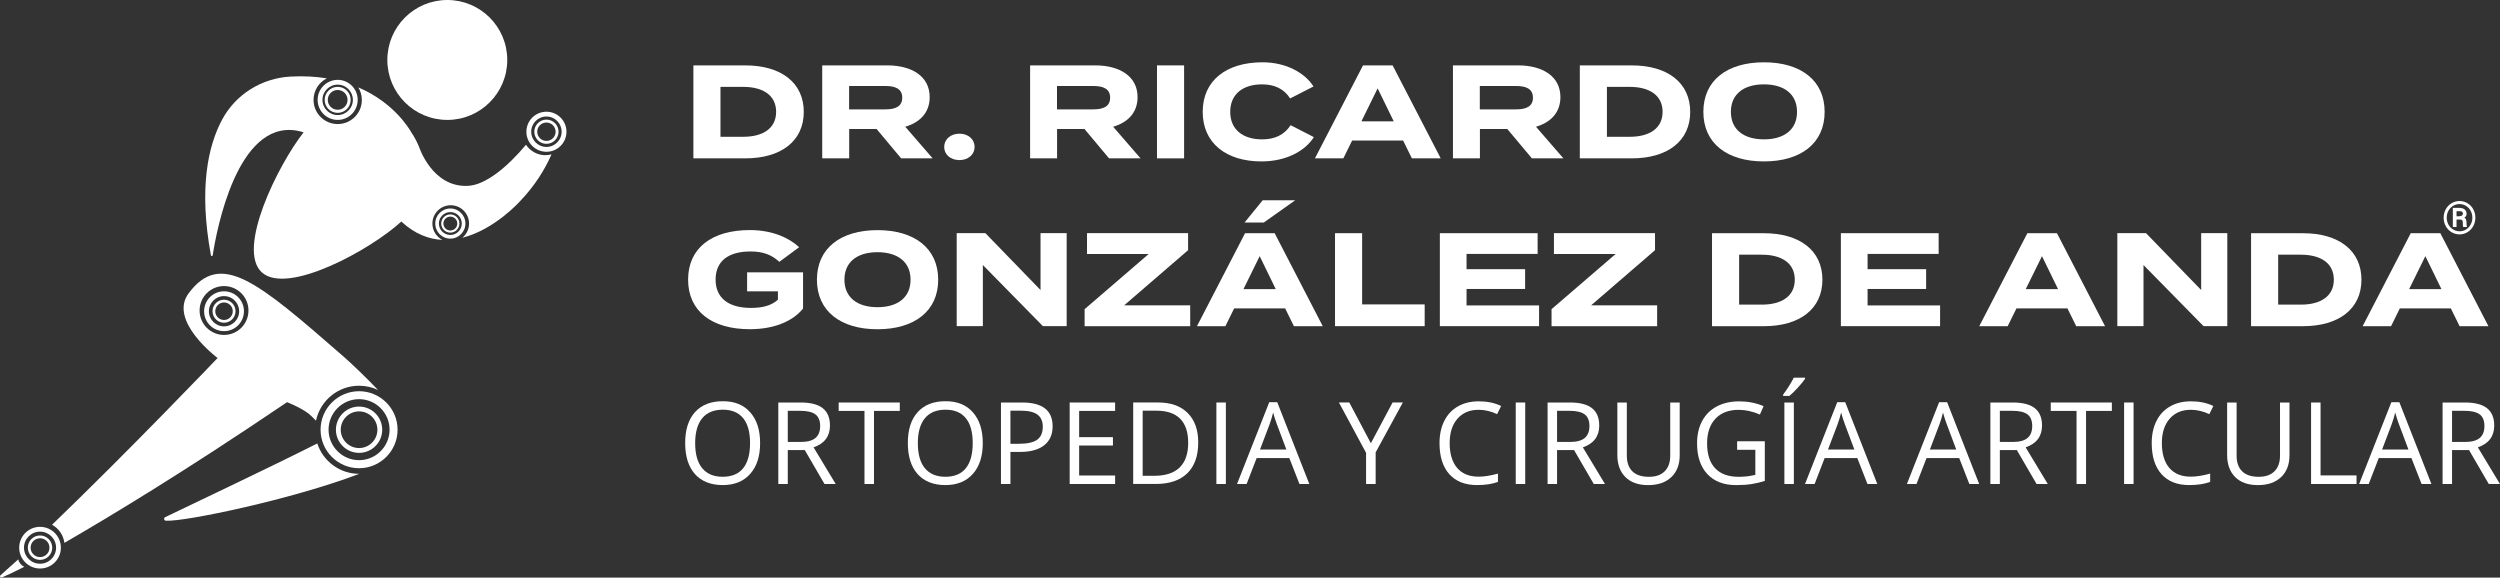 <svg xmlns="http://www.w3.org/2000/svg" id="Capa_2" data-name="Capa 2" viewBox="0 0 897.33 207.32"><rect x="0" y="0" width="897.33" height="207.32" fill="#333333" stroke="none"/><defs><style>      .cls-1 {        fill: #fff;        stroke-width: 0px;      }    </style></defs><g id="Capa_1-2" data-name="Capa 1"><g><g><g><g><path class="cls-1" d="M288.5,40.15c0,10.49-8.15,16.69-20.98,16.69h-18.64V23.47h18.64c12.82,0,20.98,6.2,20.98,16.69ZM278.58,40.15c0-5.91-4.68-8.97-11.83-8.97h-8.15v17.92h8.15c7.15,0,11.83-3.05,11.83-8.97h0Z"></path><path class="cls-1" d="M323.45,56.84l-8.82-10.54h-9.83v10.54h-9.68V23.47h23.41c8.53,0,15.16,3.77,15.16,11.39,0,5.58-3.53,9.11-8.77,10.63l9.83,11.34h-11.3,0ZM317.83,39.25c3.48,0,6.01-.96,6.01-4.19s-2.53-4.19-6.01-4.19h-13.06v8.4h13.06Z"></path><path class="cls-1" d="M338.9,52.74c0-2.67,2.24-4.76,5.48-4.76s5.44,2.1,5.44,4.76-2.24,4.72-5.44,4.72-5.48-2-5.48-4.72Z"></path><path class="cls-1" d="M398.07,56.84l-8.82-10.54h-9.83v10.54h-9.68V23.47h23.41c8.53,0,15.16,3.77,15.16,11.39,0,5.58-3.53,9.11-8.77,10.63l9.83,11.34h-11.3,0ZM392.45,39.25c3.48,0,6.01-.96,6.01-4.19s-2.53-4.19-6.01-4.19h-13.06v8.4h13.06Z"></path><path class="cls-1" d="M415.28,56.84V23.47h9.73v33.37h-9.73Z"></path><path class="cls-1" d="M463.24,44.93l8.35,4.29c-3.1,4.91-9.83,8.72-18.83,8.72-12.59,0-21.07-6.53-21.07-17.79s8.48-17.79,21.46-17.79c8.63,0,15.3,3.91,18.31,8.68l-8.39,4.29c-2.19-3.43-5.58-5.05-10.06-5.05-6.87,0-11.44,3.48-11.44,9.87s4.58,9.87,11.44,9.87c4.48,0,7.91-1.53,10.25-5.1l-.02.02Z"></path><path class="cls-1" d="M503.63,50.45h-18.31l-3.15,6.39h-10.2l17.26-33.37h10.63l17.26,33.37h-10.35l-3.15-6.39h.02ZM500.25,43.54l-5.77-11.83-5.82,11.83h11.58Z"></path><path class="cls-1" d="M549.84,56.84l-8.82-10.54h-9.83v10.54h-9.68V23.47h23.41c8.53,0,15.16,3.77,15.16,11.39,0,5.58-3.53,9.11-8.77,10.63l9.83,11.34h-11.3,0ZM544.21,39.25c3.48,0,6.01-.96,6.01-4.19s-2.53-4.19-6.01-4.19h-13.06v8.4h13.06Z"></path><path class="cls-1" d="M606.67,40.15c0,10.49-8.15,16.69-20.98,16.69h-18.64V23.47h18.64c12.82,0,20.98,6.2,20.98,16.69ZM596.76,40.15c0-5.91-4.68-8.97-11.83-8.97h-8.15v17.92h8.15c7.15,0,11.83-3.05,11.83-8.97h0Z"></path><path class="cls-1" d="M611.39,40.15c0-11.3,8.53-17.79,21.74-17.79s21.79,6.48,21.79,17.79-8.58,17.79-21.79,17.79-21.74-6.48-21.74-17.79ZM645.01,40.15c0-6.29-4.53-9.87-11.87-9.87s-11.87,3.57-11.87,9.87,4.53,9.87,11.87,9.87,11.87-3.57,11.87-9.87Z"></path><path class="cls-1" d="M288.22,110.77c-3.58,4.43-10.15,7.39-19.07,7.39-13.68,0-22.17-6.48-22.17-17.79s8.48-17.79,22.17-17.79c8.25,0,14.21,2.91,17.69,6.15l-7.1,5.25c-2.86-2.58-5.86-3.72-10.35-3.72-8.11,0-12.54,3.57-12.54,10.11s4.58,10.15,12.69,10.15c4.1,0,7.34-.81,9.68-2.96v-3h-11.06v-6.82h20.08v13.01h0Z"></path><path class="cls-1" d="M293.22,100.39c0-11.3,8.53-17.79,21.74-17.79s21.79,6.48,21.79,17.79-8.58,17.79-21.79,17.79-21.74-6.48-21.74-17.79ZM326.83,100.39c0-6.29-4.53-9.87-11.87-9.87s-11.87,3.57-11.87,9.87,4.53,9.87,11.87,9.87,11.87-3.57,11.87-9.87Z"></path><path class="cls-1" d="M382.86,83.69v33.37h-8.53l-21.55-21.93v21.93h-9.39v-33.37h10.3l19.79,20.41v-20.41h9.39,0Z"></path><path class="cls-1" d="M426.44,89.8l-22.94,19.79h23.7v7.49h-37.9v-6.11l22.99-19.79h-22.13v-7.49h36.28v6.11h0Z"></path><path class="cls-1" d="M461.29,110.69h-18.31l-3.15,6.39h-10.2l17.26-33.37h10.63l17.26,33.37h-10.35l-3.15-6.39h.02ZM457.91,103.77l-5.77-11.83-5.82,11.83h11.58ZM453.62,79.88h-6.92l6.53-8.01h11.68l-11.3,8.01h0Z"></path><path class="cls-1" d="M511.36,109.25v7.82h-32.18v-33.37h9.73v25.56h22.45Z"></path><path class="cls-1" d="M552.42,109.63v7.44h-35.61v-33.37h35.09v7.44h-25.51v5.48h21.02v7.1h-21.02v5.91h26.03Z"></path><path class="cls-1" d="M594.04,89.8l-22.94,19.79h23.7v7.49h-37.9v-6.11l22.99-19.79h-22.13v-7.49h36.28v6.11Z"></path><path class="cls-1" d="M654.12,100.39c0,10.49-8.15,16.69-20.98,16.69h-18.64v-33.37h18.64c12.82,0,20.98,6.2,20.98,16.69ZM644.21,100.39c0-5.91-4.68-8.97-11.83-8.97h-8.15v17.92h8.15c7.15,0,11.83-3.05,11.83-8.97h0Z"></path><path class="cls-1" d="M696.36,109.63v7.44h-35.61v-33.37h35.09v7.44h-25.51v5.48h21.02v7.1h-21.02v5.91h26.03Z"></path><path class="cls-1" d="M742.08,110.69h-18.31l-3.15,6.39h-10.2l17.26-33.37h10.63l17.26,33.37h-10.35l-3.15-6.39h.02ZM738.7,103.77l-5.77-11.83-5.82,11.83h11.58Z"></path><path class="cls-1" d="M799.45,83.69v33.37h-8.53l-21.55-21.93v21.93h-9.39v-33.37h10.3l19.79,20.41v-20.41h9.39,0Z"></path><path class="cls-1" d="M847.6,100.39c0,10.49-8.15,16.69-20.98,16.69h-18.64v-33.37h18.64c12.82,0,20.98,6.2,20.98,16.69ZM837.69,100.39c0-5.91-4.68-8.97-11.83-8.97h-8.15v17.92h8.15c7.15,0,11.83-3.05,11.83-8.97h0Z"></path><path class="cls-1" d="M879.69,110.69h-18.31l-3.15,6.39h-10.2l17.26-33.37h10.63l17.26,33.37h-10.35l-3.15-6.39h.02ZM876.31,103.77l-5.77-11.83-5.82,11.83h11.58Z"></path></g><g><path class="cls-1" d="M885.34,80.83c-.02-.17-.03-.48-.03-.92s-.07-.82-.18-1.12c-.12-.28-.31-.5-.57-.68.52-.33.78-.78.78-1.35,0-.68-.23-1.21-.71-1.58-.46-.38-1.11-.57-1.94-.57h-2.29v6.87h1.33v-2.68h1.19c.39,0,.67.09.82.24.16.16.24.44.24.82,0,.86.04,1.37.11,1.57l.02.04h1.34v-.22c-.06-.12-.09-.26-.11-.43v.02ZM884.02,76.76c0,.26-.13.46-.37.62-.25.15-.58.24-.97.24h-.95v-1.82h1.05c.47,0,.8.08.98.22s.26.39.26.73h0Z"></path><path class="cls-1" d="M887.75,75.13c-.5-.92-1.2-1.65-2.08-2.18-.88-.53-1.85-.8-2.87-.8s-1.99.27-2.87.8c-.88.53-1.58,1.27-2.08,2.18-.49.92-.75,1.93-.75,3s.25,2.1.75,3.01c.5.92,1.2,1.66,2.08,2.19.88.53,1.85.8,2.87.8s1.98-.27,2.85-.79c.88-.53,1.57-1.27,2.08-2.18.5-.93.76-1.94.76-3.02s-.25-2.09-.75-3h0ZM882.8,83.01c-.86,0-1.65-.23-2.36-.68-.71-.44-1.27-1.05-1.65-1.8-.39-.74-.58-1.56-.58-2.42s.2-1.71.61-2.45c.41-.74.97-1.34,1.68-1.77.71-.43,1.49-.64,2.31-.64s1.63.22,2.35.67c.71.44,1.27,1.04,1.66,1.79.39.74.59,1.56.59,2.42s-.19,1.68-.59,2.42c-.39.74-.95,1.34-1.65,1.79-.71.44-1.5.68-2.35.68h-.02Z"></path></g></g><g><path class="cls-1" d="M272.83,159.05c0,4.68-1.18,8.36-3.55,11.04-2.37,2.68-5.66,4.02-9.87,4.02s-7.63-1.32-9.97-3.95c-2.34-2.63-3.51-6.35-3.51-11.15s1.17-8.45,3.52-11.07c2.35-2.62,5.68-3.93,10-3.93s7.48,1.33,9.84,4c2.36,2.67,3.54,6.35,3.54,11.04ZM249.52,159.05c0,3.96.84,6.97,2.53,9.01,1.69,2.05,4.14,3.07,7.35,3.07s5.69-1.02,7.34-3.06,2.48-5.05,2.48-9.02-.82-6.92-2.47-8.95c-1.65-2.03-4.09-3.05-7.31-3.05s-5.71,1.02-7.39,3.07-2.53,5.03-2.53,8.93Z"></path><path class="cls-1" d="M282.76,161.55v12.17h-3.4v-29.25h8.02c3.59,0,6.24.69,7.95,2.06s2.57,3.44,2.57,6.2c0,3.87-1.96,6.48-5.88,7.84l7.94,13.15h-4.02l-7.08-12.17h-6.1ZM282.76,158.63h4.66c2.4,0,4.16-.48,5.28-1.43s1.68-2.38,1.68-4.29-.57-3.33-1.71-4.18-2.97-1.28-5.49-1.28h-4.42v11.18Z"></path><path class="cls-1" d="M313.69,173.72h-3.4v-26.23h-9.26v-3.02h21.93v3.02h-9.26v26.23Z"></path><path class="cls-1" d="M352.75,159.05c0,4.68-1.18,8.36-3.55,11.04-2.37,2.68-5.66,4.02-9.87,4.02s-7.63-1.32-9.97-3.95-3.51-6.35-3.51-11.15,1.17-8.45,3.52-11.07c2.35-2.62,5.68-3.93,10-3.93s7.48,1.33,9.84,4c2.36,2.67,3.54,6.35,3.54,11.04ZM329.44,159.05c0,3.96.84,6.97,2.53,9.01s4.14,3.07,7.35,3.07,5.69-1.02,7.34-3.06c1.65-2.04,2.48-5.05,2.48-9.02s-.82-6.92-2.47-8.95c-1.65-2.03-4.09-3.05-7.31-3.05s-5.71,1.02-7.39,3.07-2.53,5.03-2.53,8.93Z"></path><path class="cls-1" d="M377.82,152.99c0,2.96-1.01,5.24-3.03,6.83s-4.91,2.39-8.67,2.39h-3.44v11.51h-3.4v-29.25h7.58c7.31,0,10.96,2.84,10.96,8.52ZM362.67,159.29h3.06c3.01,0,5.2-.49,6.54-1.46s2.02-2.53,2.02-4.68c0-1.93-.63-3.37-1.9-4.32s-3.24-1.42-5.92-1.42h-3.8v11.89Z"></path><path class="cls-1" d="M400.25,173.72h-16.31v-29.25h16.31v3.02h-12.91v9.42h12.13v3h-12.13v10.76h12.91v3.04Z"></path><path class="cls-1" d="M430.08,158.81c0,4.83-1.31,8.52-3.93,11.07-2.62,2.55-6.39,3.83-11.31,3.83h-8.1v-29.25h8.96c4.55,0,8.08,1.26,10.6,3.78s3.78,6.04,3.78,10.56ZM426.48,158.93c0-3.82-.96-6.69-2.87-8.62s-4.76-2.9-8.53-2.9h-4.94v23.37h4.14c4.06,0,7.1-1,9.14-2.99,2.04-1.99,3.06-4.95,3.06-8.85Z"></path><path class="cls-1" d="M436.6,173.72v-29.25h3.4v29.25h-3.4Z"></path><path class="cls-1" d="M466.42,173.72l-3.64-9.3h-11.73l-3.6,9.3h-3.44l11.57-29.37h2.86l11.51,29.37h-3.52ZM461.72,161.35l-3.4-9.06c-.44-1.15-.89-2.55-1.36-4.22-.29,1.28-.71,2.69-1.26,4.22l-3.44,9.06h9.46Z"></path><path class="cls-1" d="M492.05,159.09l7.8-14.63h3.68l-9.76,17.91v11.35h-3.44v-11.18l-9.74-18.07h3.72l7.74,14.63Z"></path><path class="cls-1" d="M530.73,147.09c-3.21,0-5.75,1.07-7.61,3.21-1.86,2.14-2.79,5.07-2.79,8.79s.9,6.79,2.69,8.87c1.79,2.09,4.35,3.13,7.67,3.13,2.04,0,4.37-.37,6.98-1.1v2.98c-2.03.76-4.53,1.14-7.5,1.14-4.31,0-7.63-1.31-9.97-3.92-2.34-2.61-3.51-6.33-3.51-11.14,0-3.01.56-5.66,1.69-7.92,1.13-2.27,2.75-4.02,4.88-5.24,2.13-1.23,4.63-1.84,7.51-1.84,3.07,0,5.75.56,8.04,1.68l-1.44,2.92c-2.21-1.04-4.43-1.56-6.64-1.56Z"></path><path class="cls-1" d="M544.05,173.72v-29.25h3.4v29.25h-3.4Z"></path><path class="cls-1" d="M558.88,161.55v12.17h-3.4v-29.25h8.02c3.59,0,6.24.69,7.95,2.06,1.71,1.37,2.57,3.44,2.57,6.2,0,3.87-1.96,6.48-5.88,7.84l7.94,13.15h-4.02l-7.08-12.17h-6.1ZM558.88,158.63h4.66c2.4,0,4.16-.48,5.28-1.43,1.12-.95,1.68-2.38,1.68-4.29s-.57-3.33-1.71-4.18-2.97-1.28-5.49-1.28h-4.42v11.18Z"></path><path class="cls-1" d="M602.9,144.47v18.93c0,3.33-1.01,5.96-3.02,7.86-2.01,1.91-4.78,2.86-8.3,2.86s-6.25-.96-8.17-2.88c-1.93-1.92-2.89-4.56-2.89-7.92v-18.85h3.4v19.09c0,2.44.67,4.32,2,5.62s3.29,1.96,5.88,1.96,4.37-.66,5.7-1.97,2-3.2,2-5.65v-19.05h3.4Z"></path><path class="cls-1" d="M623.51,158.39h9.94v14.23c-1.55.49-3.12.87-4.72,1.12-1.6.25-3.45.38-5.56.38-4.43,0-7.88-1.32-10.34-3.95-2.47-2.63-3.7-6.33-3.7-11.07,0-3.04.61-5.71,1.83-7.99s2.98-4.04,5.27-5.24c2.29-1.21,4.98-1.81,8.06-1.81s6.03.57,8.72,1.72l-1.32,3c-2.64-1.12-5.18-1.68-7.62-1.68-3.56,0-6.34,1.06-8.34,3.18s-3,5.06-3,8.82c0,3.95.96,6.94,2.89,8.98,1.93,2.04,4.76,3.06,8.49,3.06,2.03,0,4.01-.23,5.94-.7v-9h-6.54v-3.04Z"></path><path class="cls-1" d="M640.03,141.62c.64-.83,1.33-1.83,2.07-3,.74-1.17,1.32-2.19,1.75-3.06h4.04v.42c-.59.87-1.46,1.93-2.62,3.2-1.16,1.27-2.17,2.25-3.02,2.94h-2.22v-.5ZM640.47,173.72v-29.25h3.4v29.25h-3.4Z"></path><path class="cls-1" d="M670.29,173.72l-3.64-9.3h-11.73l-3.6,9.3h-3.44l11.57-29.37h2.86l11.51,29.37h-3.52ZM665.59,161.35l-3.4-9.06c-.44-1.15-.89-2.55-1.36-4.22-.29,1.28-.71,2.69-1.26,4.22l-3.44,9.06h9.46Z"></path><path class="cls-1" d="M706.86,173.72l-3.64-9.3h-11.73l-3.6,9.3h-3.44l11.57-29.37h2.86l11.51,29.37h-3.52ZM702.16,161.35l-3.4-9.06c-.44-1.15-.89-2.55-1.36-4.22-.29,1.28-.71,2.69-1.26,4.22l-3.44,9.06h9.46Z"></path><path class="cls-1" d="M717.81,161.55v12.17h-3.4v-29.25h8.02c3.59,0,6.24.69,7.95,2.06,1.71,1.37,2.57,3.44,2.57,6.2,0,3.87-1.96,6.48-5.88,7.84l7.94,13.15h-4.02l-7.08-12.17h-6.1ZM717.81,158.63h4.66c2.4,0,4.16-.48,5.28-1.43,1.12-.95,1.68-2.38,1.68-4.29s-.57-3.33-1.71-4.18-2.97-1.28-5.49-1.28h-4.42v11.18Z"></path><path class="cls-1" d="M748.74,173.72h-3.4v-26.23h-9.26v-3.02h21.93v3.02h-9.26v26.23Z"></path><path class="cls-1" d="M762.41,173.72v-29.25h3.4v29.25h-3.4Z"></path><path class="cls-1" d="M786.36,147.09c-3.21,0-5.75,1.07-7.61,3.21-1.86,2.14-2.79,5.07-2.79,8.79s.9,6.79,2.69,8.87,4.35,3.13,7.67,3.13c2.04,0,4.37-.37,6.98-1.1v2.98c-2.03.76-4.53,1.14-7.5,1.14-4.31,0-7.63-1.31-9.97-3.92-2.34-2.61-3.51-6.33-3.51-11.14,0-3.01.56-5.66,1.69-7.92,1.13-2.27,2.75-4.02,4.88-5.24,2.13-1.23,4.63-1.84,7.51-1.84,3.07,0,5.75.56,8.04,1.68l-1.44,2.92c-2.21-1.04-4.43-1.56-6.64-1.56Z"></path><path class="cls-1" d="M821.77,144.47v18.93c0,3.33-1.01,5.96-3.02,7.86-2.01,1.91-4.78,2.86-8.3,2.86s-6.25-.96-8.17-2.88-2.89-4.56-2.89-7.92v-18.85h3.4v19.09c0,2.44.67,4.32,2,5.62s3.29,1.96,5.88,1.96,4.37-.66,5.7-1.97,2-3.2,2-5.65v-19.05h3.4Z"></path><path class="cls-1" d="M829.52,173.72v-29.25h3.4v26.17h12.91v3.08h-16.31Z"></path><path class="cls-1" d="M869.18,173.72l-3.64-9.3h-11.73l-3.6,9.3h-3.44l11.57-29.37h2.86l11.51,29.37h-3.52ZM864.47,161.35l-3.4-9.06c-.44-1.15-.89-2.55-1.36-4.22-.29,1.28-.71,2.69-1.26,4.22l-3.44,9.06h9.46Z"></path><path class="cls-1" d="M880.12,161.55v12.17h-3.4v-29.25h8.02c3.59,0,6.24.69,7.95,2.06,1.71,1.37,2.57,3.44,2.57,6.2,0,3.87-1.96,6.48-5.88,7.84l7.94,13.15h-4.02l-7.08-12.17h-6.1ZM880.12,158.63h4.66c2.4,0,4.16-.48,5.28-1.43,1.12-.95,1.68-2.38,1.68-4.29s-.57-3.33-1.71-4.18c-1.14-.85-2.97-1.28-5.49-1.28h-4.42v11.18Z"></path></g></g><g><circle class="cls-1" cx="160.55" cy="21.52" r="21.52"></circle><path class="cls-1" d="M113.88,159.17c-17.74,8.98-48.56,23.5-54.59,26.45-.63.31-.44,1.24.26,1.28,6.72.43,45.56-7.73,69.25-16.77.04-.01.06-.04.08-.06-7.01-.01-12.95-4.58-15-10.91h0Z"></path><path class="cls-1" d="M128.88,168.06c-7.62,0-13.82-6.2-13.82-13.82s6.2-13.82,13.82-13.82,13.82,6.2,13.82,13.82-6.2,13.82-13.82,13.82ZM128.88,143.27c-6.04,0-10.95,4.92-10.95,10.95s4.92,10.95,10.95,10.95,10.95-4.92,10.95-10.95-4.92-10.95-10.95-10.95Z"></path><path class="cls-1" d="M128.88,162.55c-4.58,0-8.31-3.73-8.31-8.31s3.73-8.31,8.31-8.31,8.31,3.73,8.31,8.31-3.73,8.31-8.31,8.31ZM128.88,147.66c-3.63,0-6.58,2.95-6.58,6.58s2.95,6.58,6.58,6.58,6.58-2.95,6.58-6.58-2.95-6.58-6.58-6.58Z"></path><path class="cls-1" d="M80.41,106.28c2.99,0,5.43,2.43,5.43,5.43s-2.43,5.43-5.43,5.43-5.43-2.43-5.43-5.43,2.43-5.43,5.43-5.43M80.41,104.56c-3.95,0-7.15,3.2-7.15,7.15s3.2,7.15,7.15,7.15,7.15-3.2,7.15-7.15-3.2-7.15-7.15-7.15h0Z"></path><path class="cls-1" d="M80.41,108.57c1.73,0,3.14,1.41,3.14,3.14s-1.41,3.14-3.14,3.14-3.14-1.41-3.14-3.14,1.41-3.14,3.14-3.14M80.41,107.58c-2.28,0-4.13,1.85-4.13,4.13s1.85,4.13,4.13,4.13,4.13-1.85,4.13-4.13-1.85-4.13-4.13-4.13h0Z"></path><path class="cls-1" d="M14.37,190.82c3.17,0,5.76,2.58,5.76,5.76s-2.58,5.76-5.76,5.76-5.76-2.58-5.76-5.76,2.58-5.76,5.76-5.76M14.37,189.1c-4.13,0-7.48,3.35-7.48,7.48s3.35,7.48,7.48,7.48,7.48-3.35,7.48-7.48-3.35-7.48-7.48-7.48h0Z"></path><path class="cls-1" d="M14.37,193.2c1.86,0,3.38,1.51,3.38,3.38s-1.51,3.38-3.38,3.38-3.38-1.51-3.38-3.38,1.51-3.38,3.38-3.38M14.37,192.2c-2.42,0-4.38,1.96-4.38,4.38s1.96,4.38,4.38,4.38,4.38-1.96,4.38-4.38-1.96-4.38-4.38-4.38h0Z"></path><path class="cls-1" d="M6.55,200.78c-2.17,1.99-4.31,3.89-6.38,5.71-.4.35,0,.99.5.78,1.63-.68,4.2-1.85,8.06-3.84-1.1-.47-1.92-1.46-2.17-2.66h0Z"></path><path class="cls-1" d="M121.2,30.38c3.02,0,5.46,2.45,5.46,5.46s-2.45,5.46-5.46,5.46-5.46-2.45-5.46-5.46,2.45-5.46,5.46-5.46M121.2,28.66c-3.97,0-7.19,3.22-7.19,7.19s3.22,7.19,7.19,7.19,7.19-3.22,7.19-7.19-3.22-7.19-7.19-7.19h0Z"></path><path class="cls-1" d="M121.2,32.3c1.96,0,3.55,1.59,3.55,3.55s-1.59,3.55-3.55,3.55-3.55-1.59-3.55-3.55,1.59-3.55,3.55-3.55M121.2,31.17c-2.58,0-4.67,2.09-4.67,4.67s2.09,4.67,4.67,4.67,4.67-2.09,4.67-4.67-2.09-4.67-4.67-4.67h0Z"></path><g><path class="cls-1" d="M196.13,41.82c3.02,0,5.46,2.45,5.46,5.46s-2.45,5.46-5.46,5.46-5.46-2.45-5.46-5.46,2.45-5.46,5.46-5.46M196.13,40.1c-3.97,0-7.19,3.22-7.19,7.19s3.22,7.19,7.19,7.19,7.19-3.22,7.19-7.19-3.22-7.19-7.19-7.19h0Z"></path><path class="cls-1" d="M196.13,43.98c1.82,0,3.3,1.48,3.3,3.3s-1.48,3.3-3.3,3.3-3.3-1.48-3.3-3.3,1.48-3.3,3.3-3.3M196.13,42.93c-2.4,0-4.35,1.95-4.35,4.35s1.95,4.35,4.35,4.35,4.35-1.95,4.35-4.35-1.95-4.35-4.35-4.35h0Z"></path></g><g><path class="cls-1" d="M161.64,76.12c2.27,0,4.11,1.85,4.11,4.11s-1.85,4.11-4.11,4.11-4.11-1.85-4.11-4.11,1.85-4.11,4.11-4.11M161.64,74.83c-2.98,0-5.41,2.42-5.41,5.41s2.42,5.41,5.41,5.41,5.41-2.42,5.41-5.41-2.42-5.41-5.41-5.41h0Z"></path><path class="cls-1" d="M161.64,77.75c1.37,0,2.49,1.12,2.49,2.49s-1.12,2.49-2.49,2.49-2.49-1.12-2.49-2.49,1.12-2.49,2.49-2.49M161.64,76.96c-1.81,0-3.27,1.47-3.27,3.27s1.47,3.27,3.27,3.27,3.27-1.47,3.27-3.27-1.47-3.27-3.27-3.27h0Z"></path></g><path class="cls-1" d="M122.9,127.62c-30.9-26.94-43.75-37.69-55.21-22.32-7.38,9.9,10.41,23.2,10.41,23.2,0,0-31.1,32.58-59.42,59.85,2.38,1.31,4.07,3.69,4.44,6.5,15.77-9.17,41.62-24.58,79.9-50.49,0,0,4.3,1.6,7.65,4.02.47.34,1.51,1.34,2.75,2.61,1.51-7.16,7.86-12.54,15.47-12.54,2.43,0,4.74.55,6.79,1.53-3.86-4.1-9.69-9.68-12.77-12.36h0ZM80.41,120.22c-4.84,0-8.77-3.92-8.77-8.77s3.92-8.77,8.77-8.77,8.77,3.92,8.77,8.77-3.92,8.77-8.77,8.77Z"></path><path class="cls-1" d="M195.81,55.71h0c-2.92,0-5.5-1.49-7.01-3.75-6.61,7.89-14.4,14.38-20.71,14.74-13.09.76-17.78-14.26-17.78-14.26-.05-.14-.12-.27-.19-.4-.46-1.09-1-2.15-1.62-3.16-.12-.27-.26-.49-.41-.65-.09-.13-.18-.27-.27-.4-.94-1.73-6.49-11.02-19.21-16.46.8,1.31,1.27,2.84,1.27,4.49,0,4.79-3.88,8.67-8.67,8.67s-8.67-3.88-8.67-8.67c0-3.38,1.94-6.31,4.77-7.74-3.91-.63-8.27-.9-13.1-.63-10.28.58-19.62,6.37-24.48,15.44-5.03,9.4-8.46,24.6-4.02,48.72.06.35.58.35.63,0,1.42-9.17,8.78-48.31,30.08-44.78.87.14,1.72.36,2.55.64-9.16,11.65-24.19,41.93-14.98,50.26,9.16,8.28,39.07-8.12,50.06-18.25,4.86,4.5,9.9,6.35,14.74,6.59-2.13-1.09-3.59-3.3-3.59-5.86,0-3.64,2.95-6.58,6.58-6.58s6.58,2.95,6.58,6.58c0,2.06-.95,3.89-2.43,5.1,11.62-2.92,20.64-13.04,20.64-13.04,5.33-5.53,8.94-11.35,11.39-16.9-.68.18-1.4.28-2.14.28Z"></path></g></g></g></svg>